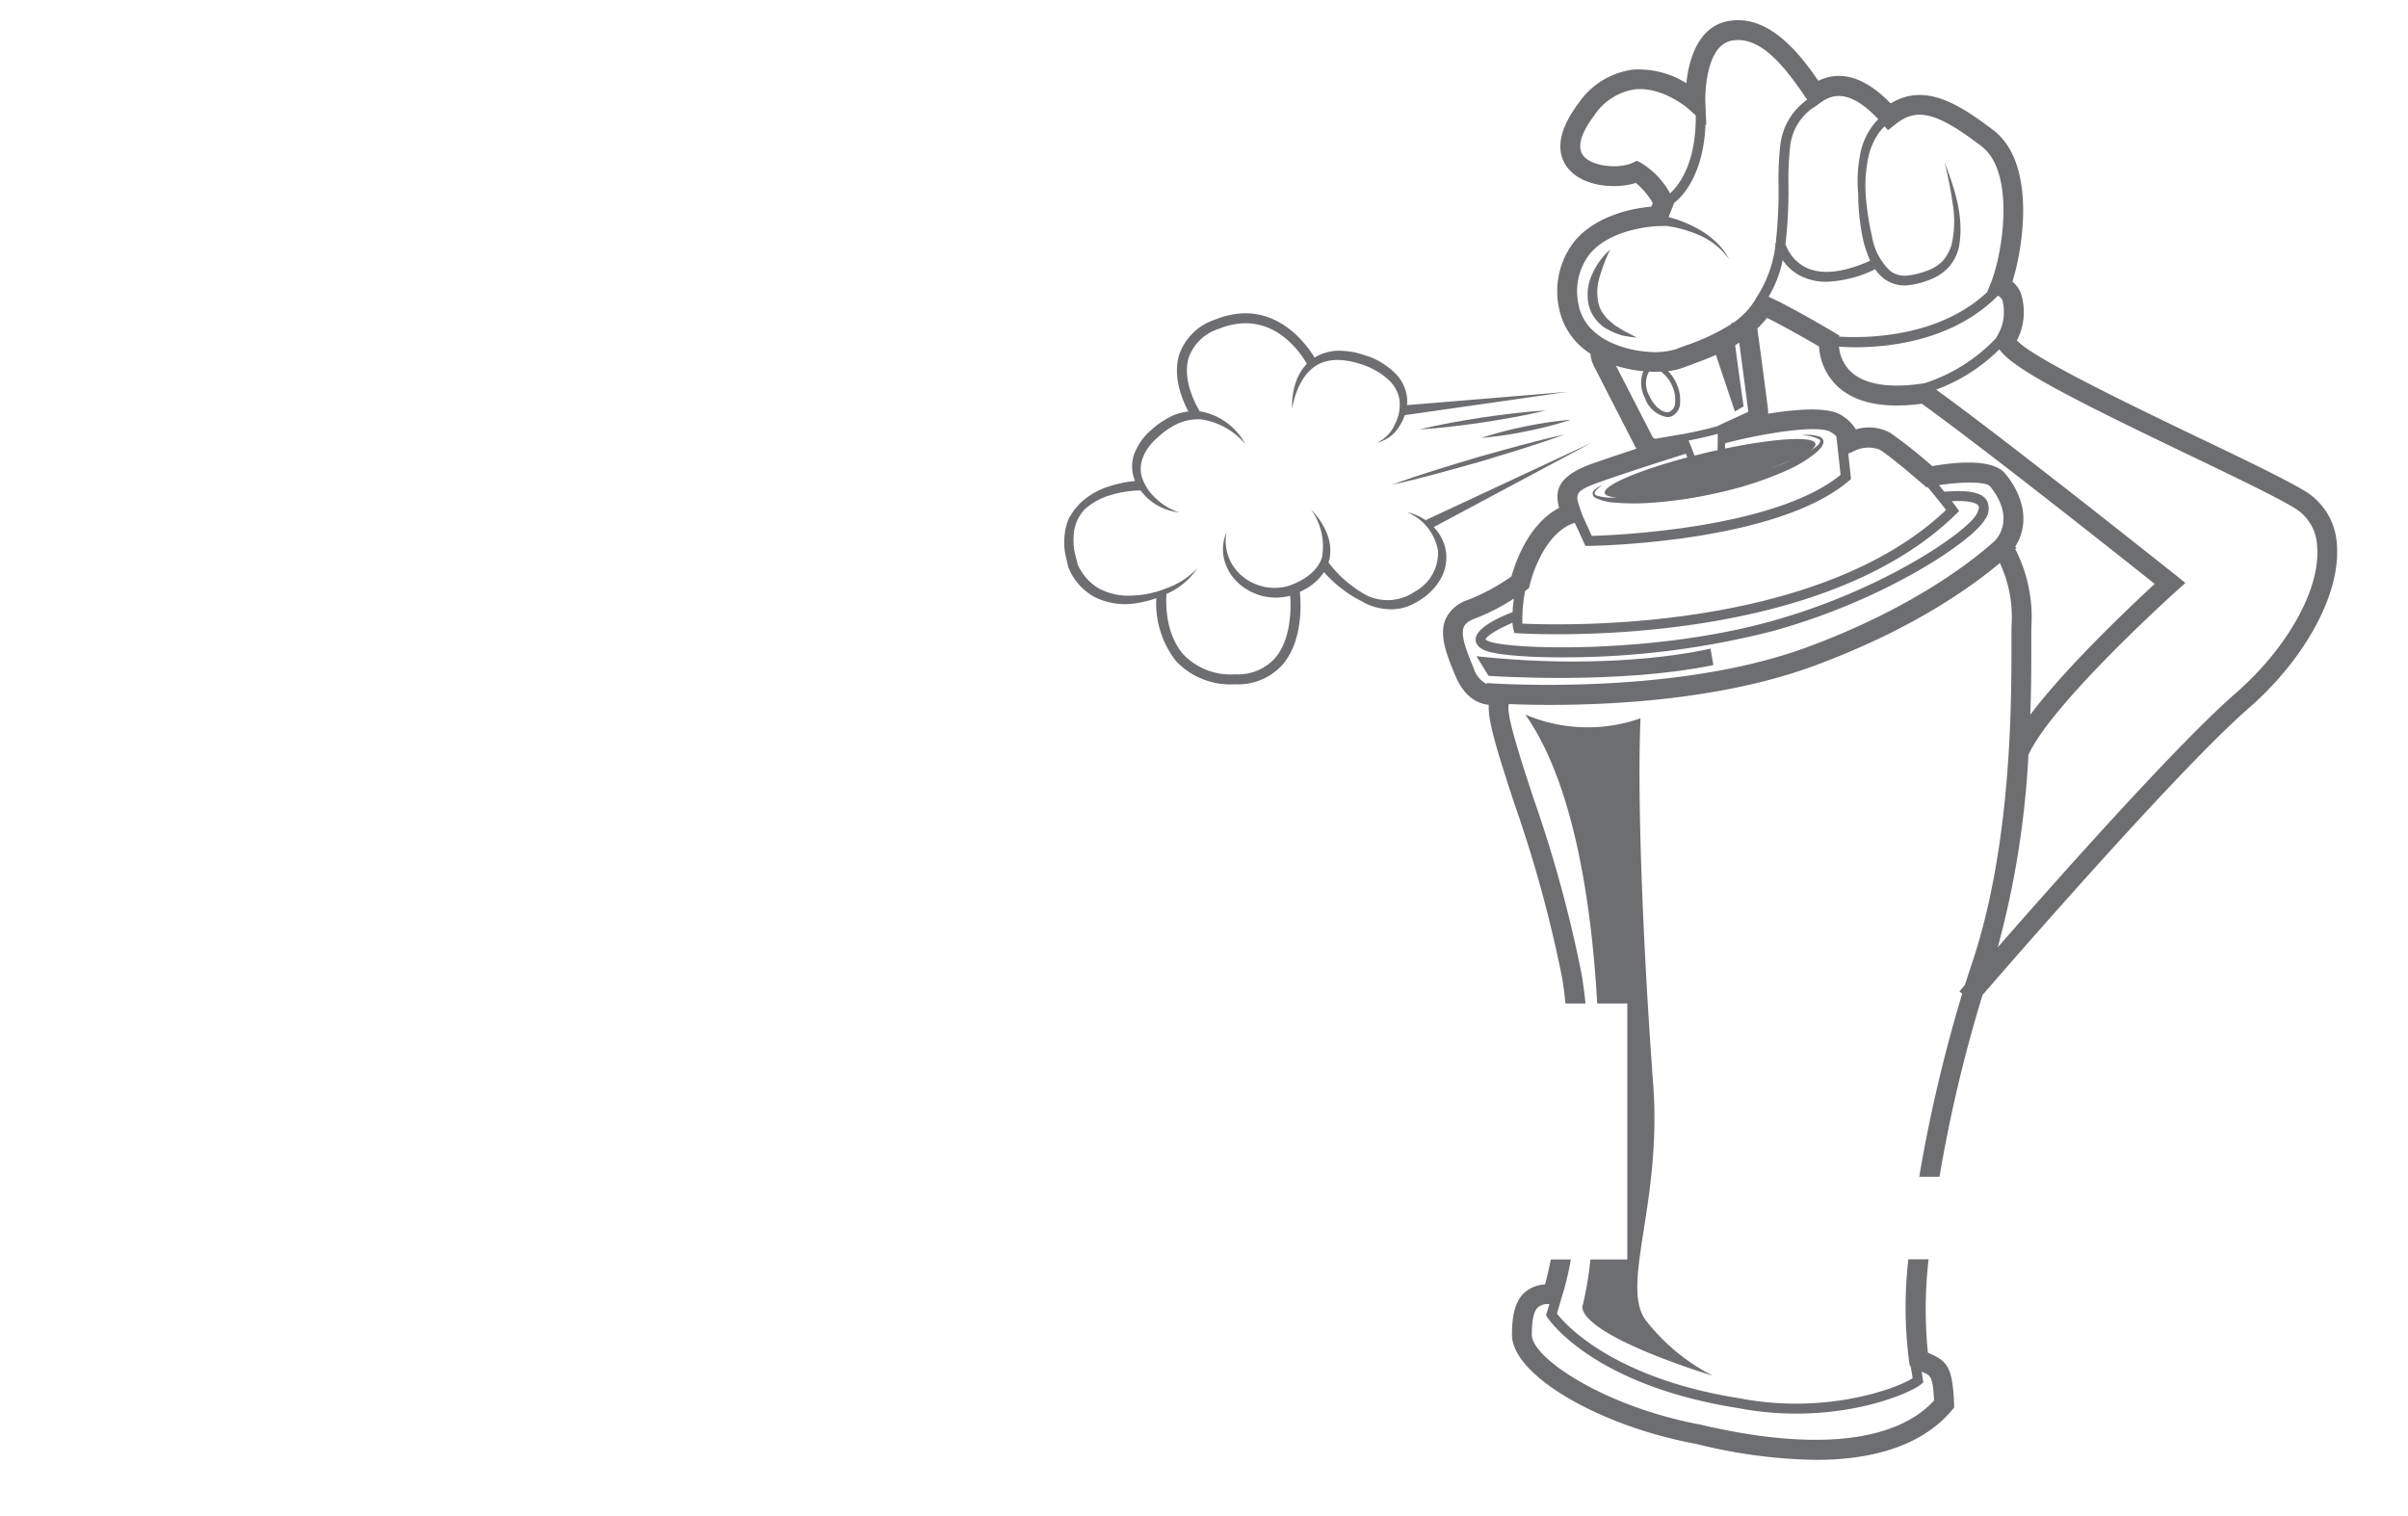 <svg id="Layer_1" data-name="Layer 1" xmlns="http://www.w3.org/2000/svg" viewBox="0 0 242.646 152.787"><title>cartoon</title><path d="M172.651,67.02c-.255-1.436-.287-1.66-.287-1.66s-9.287,2.33-23.585.766l1.213,1.979S162.885,69.031,172.651,67.02Z" style="fill:#6d6e71"/><path d="M172.587,138.633s-12.77-3.83-13.15-6.89a34.492,34.492,0,0,0,.82-4.82h3.72v-25.8h-3.03c-.63-11.15-2.62-22.55-7.25-29.12a15.96,15.96,0,0,0,11.61.38c-.38,9.06.39,24.89,1.28,36.89s-3.32,20.17-.77,23.75A20.339,20.339,0,0,0,172.587,138.633Z" style="fill:#6d6e71"/><path d="M235.477,54.863a6.688,6.688,0,0,0-3.22-5.38c-2.03-1.22-6.12-3.19-10.87-5.46-6.28-3.02-16.62-7.97-18.15-9.72a6.203,6.203,0,0,0,.39-4.78,3.093,3.093,0,0,0-.84-1.15c1.13-3.59,2.37-11.98-1.93-15.26-3.47-2.63-6.88-4.8-10.34-2.69-2.56-2.63-5-3.39-7.29-2.28-1.88-2.74-5-6.76-9.07-6.02-3.11.56-3.99,4.02-4.23,6.26a9.072,9.072,0,0,0-5.35-1.37,7.885,7.885,0,0,0-5.56,3.45c-2.5,3.35-1.92,5.39-.99,6.52,1.54,1.87,4.86,2.08,6.81,1.45a7.461,7.461,0,0,1,1.71,2.03l-.15.36c-1.56.14-5.41.74-7.7,3.44a8.129,8.129,0,0,0-1.6,6.78,7.017,7.017,0,0,0,3.17,4.6,3.432,3.432,0,0,0,.47,1.49l4,7.8a2.605,2.605,0,0,0,.17.28c-1.42.47-2.98.99-4.33,1.46-3.64,1.28-3.93,2.75-3.47,4.51-3.13,1.62-4.45,5.64-4.8,6.9a20.65,20.65,0,0,1-4.41,2.38,3.671,3.671,0,0,0-2.22,1.91c-.67,1.54.01,3.42.97,5.71.89,2.14,2.25,2.84,3.37,2.94-.1,1.64.86,4.71,2.59,9.99a129.44,129.44,0,0,1,4.78,17.41q.225,1.29.36,2.7h2.02c-.11-1.05-.24-2.06-.41-3.04a130.355,130.355,0,0,0-4.85-17.69c-1.35-4.12-2.74-8.39-2.48-9.38l.01-.06c1.09.04,2.49.08,4.15.08,6.76,0,17.53-.61,26.51-3.9,10.08-3.7,16.12-8.12,18.82-10.4a12.859,12.859,0,0,1,1.18,6.32c-.01.42-.01.94-.01,1.55.01,6.16.02,20.58-3.98,32.48-.24.71-.47,1.43-.71,2.18-.29.34-.48.56-.55.64l.28.24a149.241,149.241,0,0,0-4.33,18.44h2.04a143.986,143.986,0,0,1,4.34-18.32c3.79-4.38,19.89-22.86,26.83-28.91C232.337,66.353,235.897,59.733,235.477,54.863Zm-45.23-41.74.75-.6c2.16-1.72,4.18-1.21,8.64,2.19,3.51,2.66,2.14,10.9,1,13.73l-.4,1c-4.94,4.62-12.29,4.64-14.91,4.48l.01-.12-.54-.32c-.18-.11-4.31-2.56-6.58-3.58a11.899,11.899,0,0,0,1.42-3.69,4.867,4.867,0,0,0,1.88,1.63,5.686,5.686,0,0,0,2.55.55A12.154,12.154,0,0,0,188.957,27.133a4.097,4.097,0,0,0,.9.96,3.442,3.442,0,0,0,2.35.66,8.051,8.051,0,0,0,2.21-.55,5.095,5.095,0,0,0,1.95-1.28,4.706,4.706,0,0,0,1.04-2.08c.53-3.02-.46-5.85-1.46-8.5a40.766,40.766,0,0,1,.82,4.19,10.729,10.729,0,0,1-.11,4.12,4.462,4.462,0,0,1-.93,1.68,4.362,4.362,0,0,1-1.65.99,7.906,7.906,0,0,1-1.94.45,2.383,2.383,0,0,1-1.68-.48,6.138,6.138,0,0,1-1.81-3.42,27.1,27.1,0,0,1-.64-4.16.859.859,0,0,0-.01-.16,13.772,13.772,0,0,1,.33-3.97,6.911,6.911,0,0,1,.78-1.85,4.135,4.135,0,0,1,.81-1Zm10.98,20.77-.09.18a17.1,17.1,0,0,1-7.23,4.55l-.15.02c-3.36.51-5.86.1-7.23-1.17a3.957,3.957,0,0,1-1.22-2.54c.44.03,1.01.06,1.67.06,3.59,0,9.91-.73,14.34-5.19a.862.862,0,0,1,.47.5A4.646,4.646,0,0,1,201.227,33.893Zm-18.56-22.99.32-.23a.416.416,0,0,1,.14-.06l-.01-.03.39-.28c1.08-.77,2.84-1.4,5.76,1.71a6.779,6.779,0,0,0-1.79,3.36,14.242,14.242,0,0,0-.23,4.21V19.763a21.999,21.999,0,0,0,.48,4.33,10.657,10.657,0,0,0,.71,2.13.169.169,0,0,0,.02.05c-2.72,1.21-4.9,1.45-6.49.68a4.184,4.184,0,0,1-2.05-2.35,47.481,47.481,0,0,0,.3-5.99,30.843,30.843,0,0,1,.16-3.77,5.49,5.49,0,0,1,2.28-3.96Zm-17.29,5.52-.44-.22-.44.21c-1.17.57-3.96.47-4.93-.7-.85-1.04.1-2.78,1.06-4.05a5.965,5.965,0,0,1,4.13-2.66c2.85-.28,5.39,1.97,5.41,1.99l.71.64c.05,4.67-1.61,6.98-2.59,7.85A8.206,8.206,0,0,0,165.377,16.423Zm-3.52,17.86a6.185,6.185,0,0,1-1.12-.78,4.734,4.734,0,0,1-1.67-2.8,6.159,6.159,0,0,1,1.15-5.14c2.26-2.67,6.85-2.78,6.89-2.78l.68-.01v-.02a10.858,10.858,0,0,1,1.49.28,11.575,11.575,0,0,1,1.88.64,7.191,7.191,0,0,1,3.09,2.46,6.668,6.668,0,0,0-1.22-1.64,9.215,9.215,0,0,0-1.64-1.27,14.169,14.169,0,0,0-1.88-.91c-.45-.17-.9-.31-1.37-.44l.57-1.44c1.27-.97,2.99-3.45,3.15-7.91l.08.07-.1-2.38c0-.05-.14-5.61,2.67-6.12,2.95-.54,5.47,2.79,7.59,5.95v.01a6.477,6.477,0,0,0-2.71,4.65,31.279,31.279,0,0,0-.17,3.9,46.631,46.631,0,0,1-.29,5.95l-.06.02a.627.627,0,0,0,.04.14,12.245,12.245,0,0,1-1.61,4.78h-.01l-.06.11c-.1.15-.18.31-.29.45l.01.01-.11.19a1.371,1.371,0,0,1-.13.2,7.337,7.337,0,0,1-1.75,1.85c-.12.1-.25.19-.38.28,0-.04-.01-.08-.01-.12a1.499,1.499,0,0,1-.19.25,21.775,21.775,0,0,1-4.5,2.1c-.37.13-.71.26-1.02.38a7.419,7.419,0,0,1-2.96.24,10.632,10.632,0,0,1-2.07-.37,7.771,7.771,0,0,1-1.2-.42A5.953,5.953,0,0,1,161.857,34.283Zm6.63,4.58a3.34,3.34,0,0,1,.31,1.7,1.028,1.028,0,0,1-.52.91c-.61.28-1.57-.45-2.08-1.59a2.479,2.479,0,0,1-.03-2.44,7.879,7.879,0,0,0,1.19,0A3.407,3.407,0,0,1,168.487,38.863Zm-5.65-2.01a12.727,12.727,0,0,0,2.76.55,3.195,3.195,0,0,0,.15,2.68,2.884,2.884,0,0,0,2.25,1.95,1.194,1.194,0,0,0,.49-.1,1.525,1.525,0,0,0,.81-1.32,3.876,3.876,0,0,0-.36-1.95v-.01a4.116,4.116,0,0,0-.86-1.26,5.938,5.938,0,0,0,1.51-.34c.3-.11.63-.23.98-.36.7-.26,1.51-.56,2.34-.93l1.91,5.7.88-.51s-.5-3.44-.85-6.16a.01.01,0,0,1,.01-.01c.13-.08.27-.17.4-.25.33,2.45.7,5.3.91,6.9.01.04-.02.08-.11.12l-2.95,1.35.01.02c-1.05.33-2.89.7-3.63.84v-.01l-2.61.45a.35.35,0,0,1-.36-.19Zm10.26,6.86-.02,1.65c-.37.08-.75.16-1.13.25-.4.1-.8.2-1.19.3l-.6-1.52C170.967,44.233,172.197,43.973,173.097,43.713Zm-11.86,4.85c3.35-1.18,8.01-2.64,8.64-2.84l.15.37c-4.91,1.3-8.5,2.83-8.32,3.6.06.25.51.39,1.25.44-.13,0-.26.02-.39.01a5.073,5.073,0,0,1-1.67-.2c-.11-.05-.2-.12-.21-.22-.02-.09.08-.21.15-.32a2.999,2.999,0,0,1,.68-.54,2.887,2.887,0,0,0-.78.44c-.1.11-.25.21-.26.42a.564.564,0,0,0,.29.45,5.103,5.103,0,0,0,1.76.46,22.294,22.294,0,0,0,3.56.05,42.465,42.465,0,0,0,7.01-1.02,35.878,35.878,0,0,0,6.75-2.17,13.248,13.248,0,0,0,3.09-1.83,3.215,3.215,0,0,0,.64-.68.921.921,0,0,0,.17-.52.568.568,0,0,0-.34-.44,3.811,3.811,0,0,0-1.79-.17,4.544,4.544,0,0,1,1.65.39c.23.15.17.31,0,.52a2.923,2.923,0,0,1-.63.51c-.09.06-.18.12-.27.17.41-.28.62-.54.57-.74-.18-.78-4.11-.54-9.11.5l.01-.54.77-.19c3-.75,8.31-1.67,9.77-.99a2.337,2.337,0,0,1,.67.5c.1.9.31,2.78.42,3.87-6.6,5.4-22.59,6.08-25.07,6.15l-.93-2.04-.23-.65C158.717,49.793,158.617,49.483,161.237,48.563Zm17.05-1.35c.83-.28,1.57-.55,2.21-.82-.31.15-.62.27-.94.39C179.137,46.933,178.717,47.083,178.287,47.213Zm-24.61,12.35a.867.867,0,0,1,.12-.09l.28-.22.08-.35c.01-.05,1.21-5.13,4.49-6.21l.04-.01,1.07,2.33h.33c.77-.01,18.96-.33,26.23-6.57l.2-.17-.03-.26c-.05-.55-.15-1.44-.24-2.3l.63-.28a3.172,3.172,0,0,1,2.54-.12c1.32.84,4.31,3.46,4.34,3.48l.37.32.12-.02c.55.65,1.26,1.52,1.85,2.3-12.92,12.25-38.25,11.65-42.69,11.45A15.358,15.358,0,0,1,153.677,59.563Zm-.71,4.25c.57.04,1.96.1,3.95.1,8.79,0,29.12-1.25,40.19-12.11l.31-.3-.25-.35c-.15-.21-.32-.43-.49-.65,2.13-.1,2.58.31,2.68.45.14.23-.08.68-.22.92-1.06,1.79-9.38,7.61-20.73,10.75-11.85,3.29-26.45,2.86-28.43,1.98a.967.967,0,0,1-.28-.16c.06-.34,1.29-1.09,2.71-1.68a4.064,4.064,0,0,0,.1.69l.1.34Zm48.12-9.38-.02.02c-1.91,1.74-8.05,6.76-19.06,10.8-13.54,4.97-32.01,3.59-32.19,3.58l-.01.1a2.705,2.705,0,0,1-1.32-1.62c-.74-1.78-1.33-3.33-.98-4.14.06-.13.22-.51,1.09-.83a21.376,21.376,0,0,0,3.95-2.02c-.06.45-.11.91-.13,1.36-1.23.47-3.68,1.55-3.72,2.73-.01.32.14.78.88,1.11.97.43,3.88.72,7.77.72a84.894,84.894,0,0,0,21.33-2.66c11.38-3.15,20.05-9.05,21.32-11.2a1.84,1.84,0,0,0,.2-1.97c-.51-.8-1.84-1.06-4.27-.86-.19-.23-.37-.45-.55-.66,2.38-.38,4.75-.35,5.13.09C201.107,49.693,202.927,52.173,201.087,54.433Zm.94-6.74c-1.3-1.54-5.24-1.09-7.32-.72a49.775,49.775,0,0,0-4.22-3.35,4.468,4.468,0,0,0-3.47-.35,4.449,4.449,0,0,0-1.75-1.59c-1.5-.69-4.55-.41-7.11.01a1.818,1.818,0,0,0-.01-.52c-.24-1.86-.7-5.41-1.07-8.07a8.283,8.283,0,0,0,.97-1.07c1.75.86,4.22,2.28,5.25,2.88a6.017,6.017,0,0,0,1.84,4c1.8,1.69,4.66,2.29,8.51,1.77,5.84,4.18,19.78,15.21,23.48,18.16-2.38,2.18-8.92,8.36-12.54,13.18.11-3.02.1-5.58.1-7.42,0-.61,0-1.12.01-1.53a14.951,14.951,0,0,0-1.54-7.57c-.03-.06-.06-.12-.09-.19a1.267,1.267,0,0,0,.12-.12l-.12-.11C204.707,52.493,203.657,49.613,202.027,47.693Zm23.27,22.15c-5.89,5.13-17.83,18.57-23.99,25.62a91.782,91.782,0,0,0,3.09-19.38c2.27-5.13,14.81-16.44,14.94-16.55l.88-.79-.92-.74c-.18-.14-17.22-13.71-24.2-18.74a17.636,17.636,0,0,0,6.37-4.06c1.31,1.87,6.62,4.66,19.06,10.62,4.5,2.16,8.75,4.2,10.69,5.37a4.702,4.702,0,0,1,2.27,3.84C233.857,59.293,230.557,65.243,225.297,69.843Zm-28.39,71.6c-.15-3.54-.64-4.25-2.37-5.01l-.27-.12a44.311,44.311,0,0,1,.07-9.41h-2.04a42.362,42.362,0,0,0,.07,10.24l.08.49.08.04c.06.32.13.71.2,1.21-1.63,1.06-8.78,3.69-17.42,2.03-12.79-2.02-17.6-7.48-18.42-8.54l.43-1.46-.01-.01.05-.13a28.959,28.959,0,0,0,.93-3.85h-2.02c-.2,1.02-.4,1.88-.58,2.51a3.406,3.406,0,0,0-2.12.87c-.84.81-1.21,2.11-1.21,4.21,0,4.04,8.73,9.19,18.64,11.01a52.328,52.328,0,0,0,11.99,1.59c7.57,0,11.57-2.47,13.68-4.98l.25-.3Zm-25.5,2.13c-9.73-1.8-17.05-6.73-17.05-9.06,0-1.45.2-2.38.6-2.76a1.56,1.56,0,0,1,1.17-.33l-.34,1.12.13.2c.18.28,4.63,6.85,19.21,9.15a30.931,30.931,0,0,0,5.88.56c6.71,0,11.64-2.16,12.59-2.97l.21-.18-.05-.27c-.04-.3-.08-.57-.12-.82.03.02.06.03.09.05.84.36,1.04.46,1.16,2.87C191.007,145.373,182.707,146.243,171.407,143.573Z" style="fill:#6d6e71"/><path d="M162.017,33.203a6.307,6.307,0,0,0,1.32.56c.03.01.07.03.1.04.5.09,1,.18,1.49.22-.38-.22-.76-.4-1.12-.59l-.18-.09-.6-.38a2.913,2.913,0,0,1-.57-.4c-.16-.15-.33-.3-.51-.44l-.04-.06-.36-.45a3.034,3.034,0,0,1-.5-1.15,5.358,5.358,0,0,1,.16-2.62,17.509,17.509,0,0,1,1.04-2.69,7.048,7.048,0,0,0-1.78,2.42,4.94,4.94,0,0,0-.39,3.12,3.833,3.833,0,0,0,1.21,2.01A2.964,2.964,0,0,0,162.017,33.203Z" style="fill:#6d6e71"/><path d="M144.473,53.117l15.944-8.522-16.729,7.808.031.062a5.351,5.351,0,0,0-1.962-.86,5.147,5.147,0,0,1,3.147,3.902,4.431,4.431,0,0,1-2.326,4.102,4.824,4.824,0,0,1-4.781.423c-.059-.025-.115-.061-.174-.087a12.004,12.004,0,0,1-3.757-3.264,3.189,3.189,0,0,0,.114-.378,4.628,4.628,0,0,0-.358-2.753,7.477,7.477,0,0,0-1.505-2.202,6.388,6.388,0,0,1,1.107,4.772c-.443,1.509-2.005,2.479-3.495,2.953a5.106,5.106,0,0,1-4.51-.978,4.611,4.611,0,0,1-1.623-4.481,4.405,4.405,0,0,0-.265,2.656,4.818,4.818,0,0,0,1.366,2.405,5.604,5.604,0,0,0,5.288,1.364l.021-.007c.087,1.164.149,4.35-1.533,6.297a5.038,5.038,0,0,1-3.986,1.625h-.044a6.607,6.607,0,0,1-5.166-1.97c-1.971-2.2-1.779-5.593-1.734-6.136.096-.045.195-.084.289-.131a7.124,7.124,0,0,0,2.827-2.465,7.764,7.764,0,0,1-3.043,1.997,10.135,10.135,0,0,1-3.506.768,6.363,6.363,0,0,1-3.351-.702,5.159,5.159,0,0,1-2.179-2.49c-.109-.482-.259-.963-.336-1.446a6.586,6.586,0,0,1-.05-1.47,4.145,4.145,0,0,1,.891-2.331c.081-.089.152-.186.242-.268a6.513,6.513,0,0,1,2.598-1.422,11.093,11.093,0,0,1,2.992-.467l-0-.016a5.567,5.567,0,0,0,3.922,2.228,5.815,5.815,0,0,1-2.251-1.304,5.161,5.161,0,0,1-1.442-2.015c-.603-1.54.231-3.137,1.5-4.221a7.903,7.903,0,0,1,2.052-1.413A5.061,5.061,0,0,1,121.08,42.265a7.219,7.219,0,0,1,4.401,2.479,6.454,6.454,0,0,0-4.296-3.249c-.093-.017-.188-.017-.281-.028-.358-.588-1.814-3.182-1.12-5.439a4.732,4.732,0,0,1,3.014-2.885c5.213-2.111,8.167,2.258,8.891,3.519a5.016,5.016,0,0,0-1.078,1.751,7.249,7.249,0,0,0-.406,2.757c.315-1.778,1.101-3.588,2.555-4.41,1.453-.805,3.301-.491,4.906.126a7.127,7.127,0,0,1,2.17,1.317,3.483,3.483,0,0,1,1.184,2.076,4.18,4.18,0,0,1-.453,2.456,3.658,3.658,0,0,1-1.808,1.881,3.596,3.596,0,0,0,2.23-1.631,4.975,4.975,0,0,0,.568-1.148l16.393-2.348L141.778,40.824a3.855,3.855,0,0,0,.017-.627,4.145,4.145,0,0,0-1.303-2.676,7.803,7.803,0,0,0-2.462-1.566c-.461-.139-.916-.292-1.381-.416a9.383,9.383,0,0,0-1.447-.189,4.723,4.723,0,0,0-2.733.683c-.968-1.58-4.35-6.132-10.05-3.816a5.669,5.669,0,0,0-3.594,3.521c-.682,2.225.319,4.589.924,5.725a6.494,6.494,0,0,0-1.415.349,8.48,8.48,0,0,0-2.364,1.55,5.979,5.979,0,0,0-1.659,2.338,3.772,3.772,0,0,0,.065,2.77,12.02,12.02,0,0,0-2.722.579,7.323,7.323,0,0,0-2.868,1.718c-.078.076-.137.167-.208.249a4.31,4.31,0,0,0-.358.398l-.468.734a5.513,5.513,0,0,0-.461,1.663,6.589,6.589,0,0,0,.002,1.702c.08.554.238,1.088.357,1.633l.002.01.012.03a5.884,5.884,0,0,0,2.638,2.979,6.815,6.815,0,0,0,3.867.664,10.429,10.429,0,0,0,2.351-.557,9.409,9.409,0,0,0,2.009,6.377,7.553,7.553,0,0,0,5.916,2.308h.048a5.986,5.986,0,0,0,4.741-1.975c2.129-2.467,1.846-6.402,1.745-7.33.103-.056.21-.107.315-.16a5.774,5.774,0,0,0,1.174-.774,5.324,5.324,0,0,0,.947-1.062,12.491,12.491,0,0,0,3.881,2.974c.063.034.117.079.181.112a5.911,5.911,0,0,0,2.849.655,5.325,5.325,0,0,0,1.482-.272,7.363,7.363,0,0,0,1.321-.68,6.09,6.09,0,0,0,2.045-2.116,4.428,4.428,0,0,0,.502-2.935A4.547,4.547,0,0,0,144.473,53.117Z" style="fill:#6d6e71"/><path d="M149.019,46.558c2.893-.872,5.79-1.728,8.632-2.772-2.959.644-5.863,1.476-8.772,2.292-2.892.872-5.789,1.729-8.632,2.772C143.206,48.205,146.11,47.374,149.019,46.558Z" style="fill:#6d6e71"/><path d="M153.729,42.967a38.457,38.457,0,0,0-4.461,1.16,38.466,38.466,0,0,0,4.56-.67,37.957,37.957,0,0,0,4.461-1.16A37.973,37.973,0,0,0,153.729,42.967Z" style="fill:#6d6e71"/><path d="M155.779,41.361c-2.157.125-4.291.4-6.42.71-2.126.329-4.247.693-6.346,1.205,2.156-.127,4.291-.401,6.42-.71C151.559,42.237,153.68,41.874,155.779,41.361Z" style="fill:#6d6e71"/></svg>